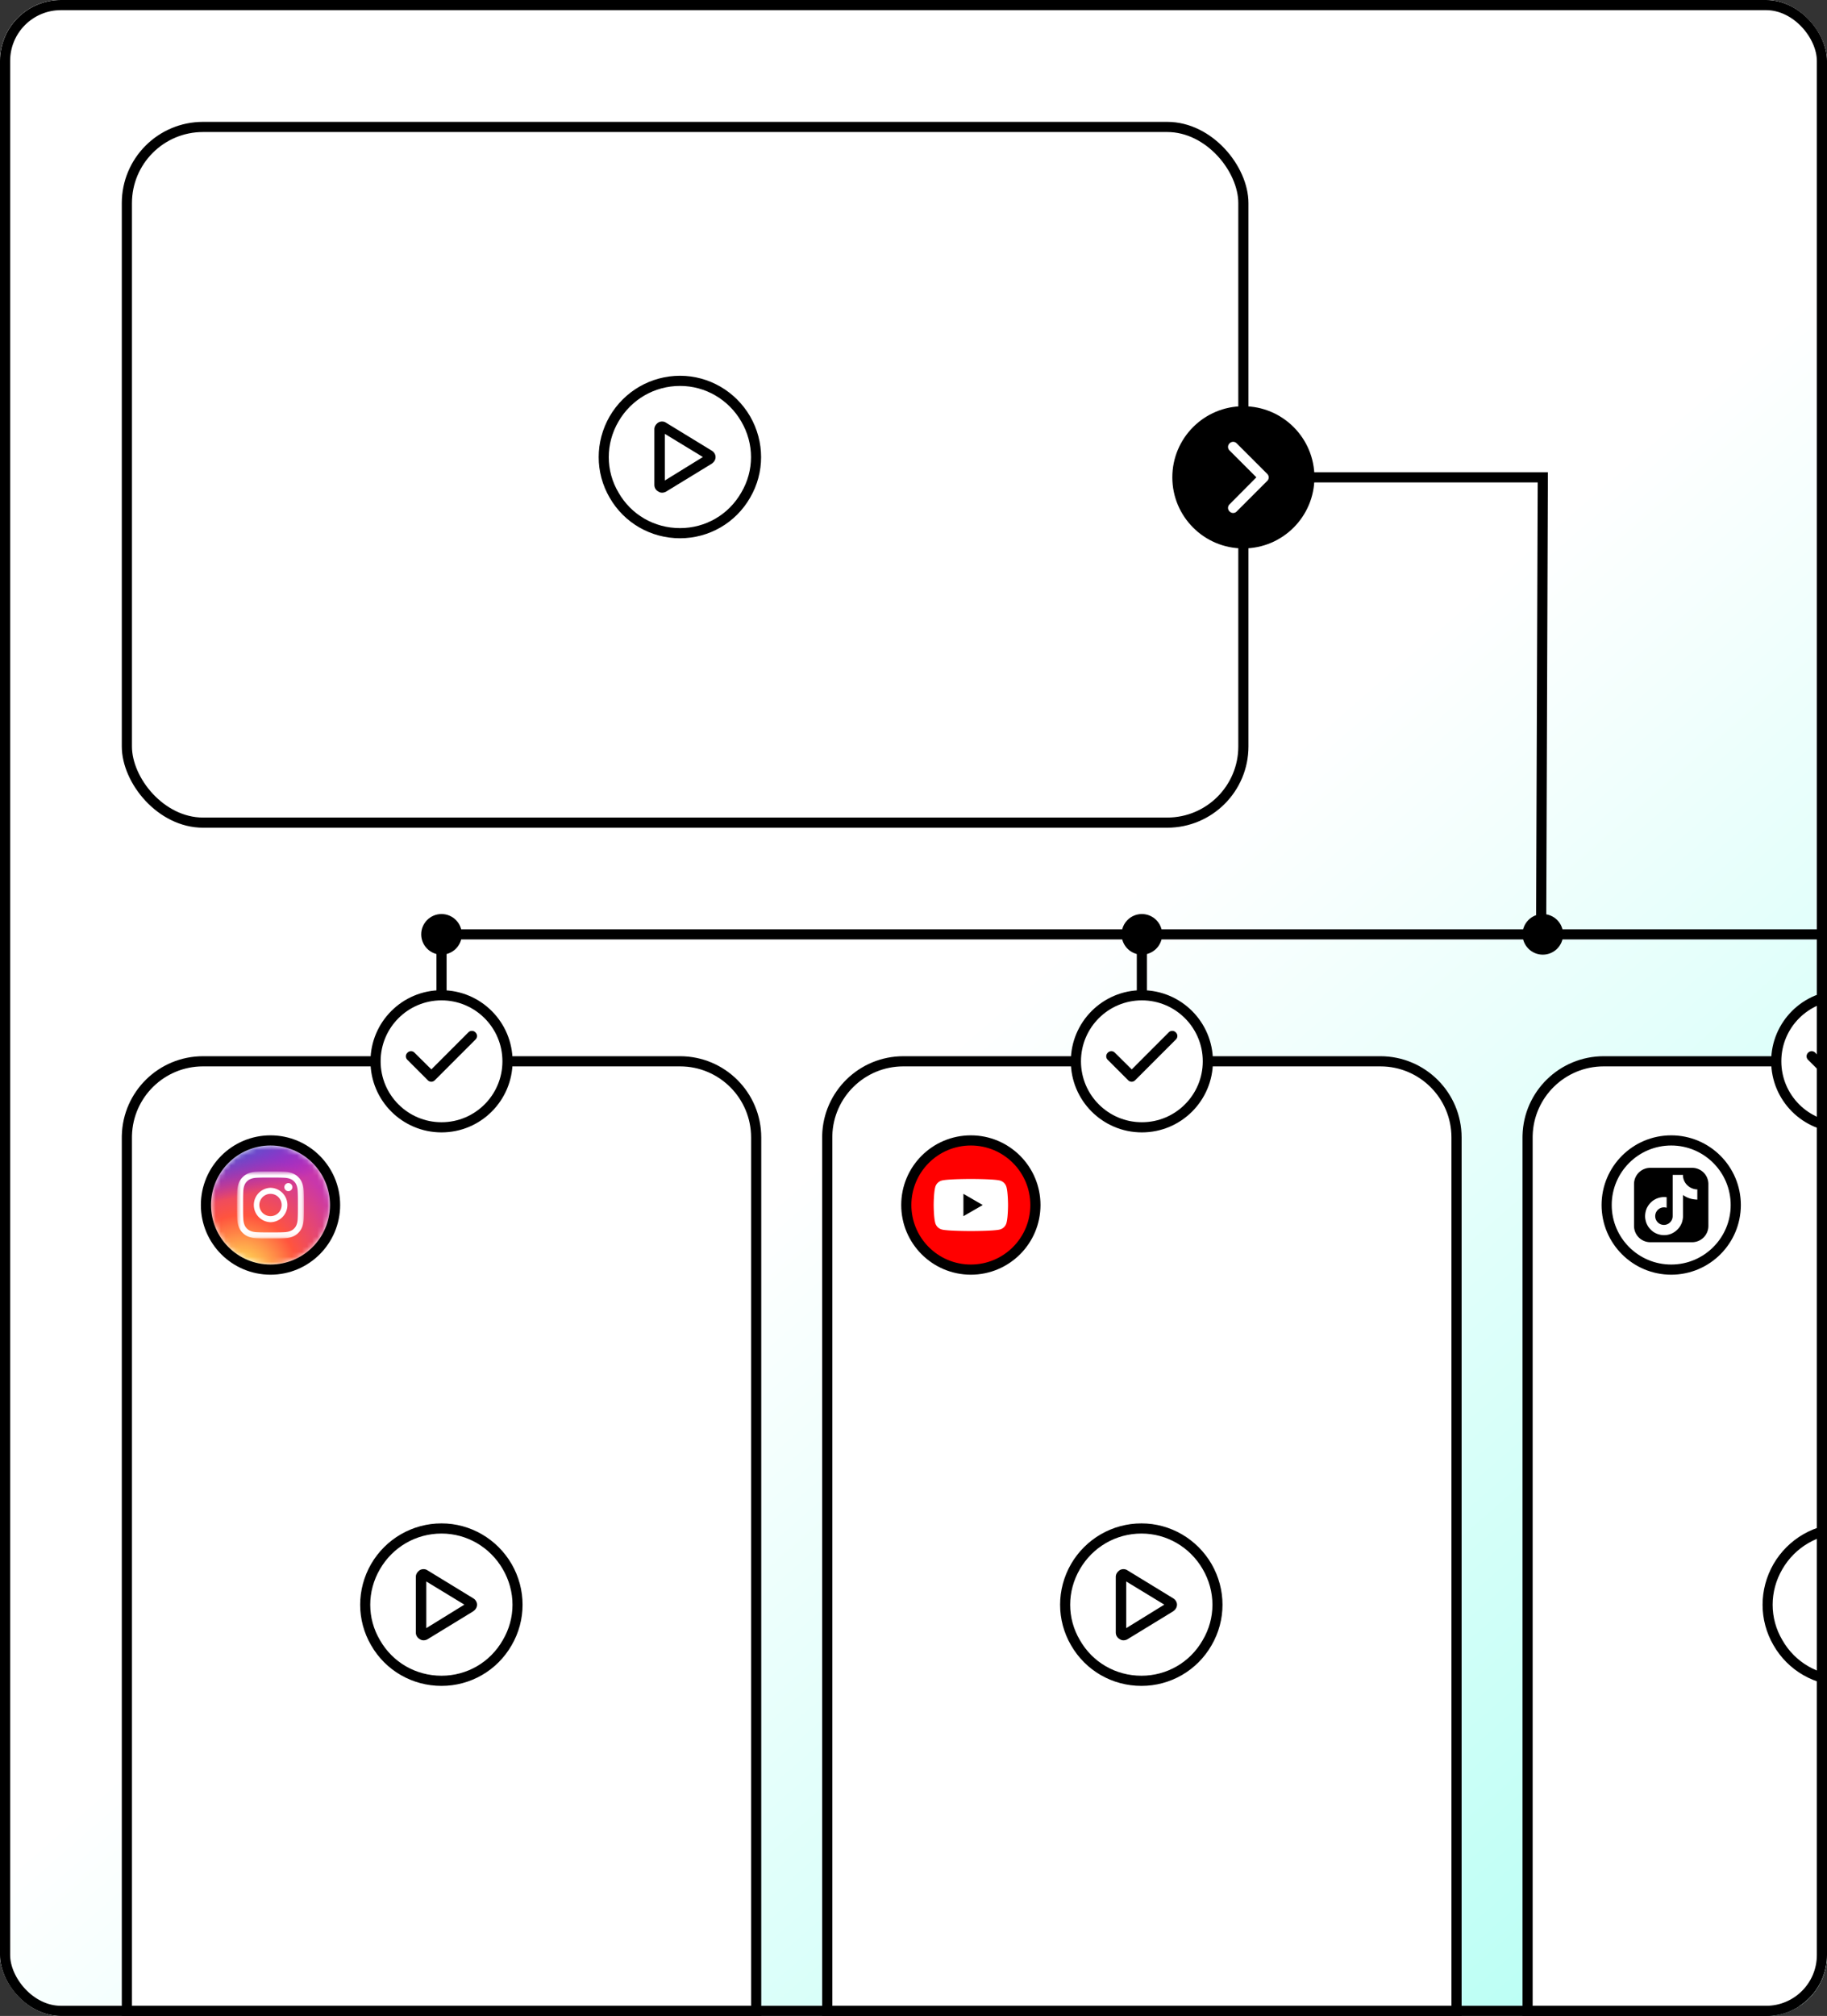 <svg width="360" height="397" fill="none" xmlns="http://www.w3.org/2000/svg"><rect width="100%" height="100%" fill="#333333" stroke="none"/><g clip-path="url(#a)"><rect width="360" height="397" rx="12" fill="#fff"/><rect width="360" height="397" rx="12" fill="url(#b)"/><rect x="25" y="25" width="220" height="137" rx="15" fill="#fff" stroke="#000" stroke-width="2"/><path d="M134 76c-5.062 0-9.625 2.688-12.125 7-2.563 4.375-2.563 9.688 0 14 2.5 4.375 7.063 7 12.125 7 5 0 9.562-2.625 12.062-7 2.563-4.313 2.563-9.625 0-14-2.5-4.313-7.062-7-12.062-7Zm0 30c-5.75 0-11-3-13.875-8-2.875-4.938-2.875-11 0-16C123 77.062 128.25 74 134 74c5.688 0 10.938 3.063 13.812 8 2.876 5 2.876 11.063 0 16-2.874 5-8.124 8-13.812 8Zm4.5-16-7.5-4.563v9.188L138.5 90Zm-7.25-6.75 9 5.5c.438.25.75.75.75 1.25 0 .563-.312 1-.75 1.313l-9 5.5c-.438.25-1.062.312-1.5 0-.5-.25-.812-.75-.812-1.313v-11c0-.5.312-1 .812-1.313.438-.25 1.062-.25 1.5.063Z" fill="#000"/><path d="M40 209h94c8.284 0 15 6.716 15 15v172H25V224l.005-.387C25.21 215.508 31.845 209 40 209Z" fill="#fff" stroke="#000" stroke-width="2"/><mask id="c" style="mask-type:luminance" maskUnits="userSpaceOnUse" x="41" y="225" width="25" height="25"><path d="M65.023 237.303c0-6.473-5.247-11.721-11.72-11.721-6.474 0-11.722 5.248-11.722 11.721s5.248 11.721 11.721 11.721c6.474 0 11.721-5.248 11.721-11.721Z" fill="#fff"/></mask><g mask="url(#c)"><path d="M65.023 237.303c0-6.473-5.247-11.721-11.72-11.721-6.474 0-11.722 5.248-11.722 11.721s5.248 11.721 11.721 11.721c6.474 0 11.721-5.248 11.721-11.721Z" fill="#fff"/><mask id="d" style="mask-type:luminance" maskUnits="userSpaceOnUse" x="40" y="224" width="26" height="26"><path d="M65.756 224.85H40.85v24.904h24.906V224.85Z" fill="#fff"/></mask><g mask="url(#d)"><path d="M53.309 225.037c-5.121 0-6.619.005-6.91.03-1.05.087-1.705.252-2.417.607a4.904 4.904 0 0 0-1.41 1.032c-.778.808-1.25 1.802-1.42 2.983-.083.574-.107.691-.112 3.62-.002.977 0 2.262 0 3.986 0 5.117.005 6.613.03 6.904.085 1.022.245 1.665.585 2.369a5.167 5.167 0 0 0 3.349 2.736c.505.13 1.064.202 1.78.236.305.013 3.4.023 6.499.023 3.098 0 6.196-.004 6.492-.019.83-.04 1.312-.104 1.845-.242a5.134 5.134 0 0 0 3.35-2.741c.332-.687.5-1.355.577-2.324.017-.211.024-3.581.024-6.945 0-3.365-.008-6.728-.024-6.94-.078-.984-.246-1.647-.59-2.347a4.855 4.855 0 0 0-1.05-1.438c-.812-.775-1.804-1.247-2.987-1.417-.573-.083-.687-.108-3.619-.113H53.31Z" fill="url(#e)"/><path d="M53.309 225.037c-5.121 0-6.619.005-6.91.03-1.05.087-1.705.252-2.417.607a4.904 4.904 0 0 0-1.41 1.032c-.778.808-1.25 1.802-1.42 2.983-.083.574-.107.691-.112 3.62-.002.977 0 2.262 0 3.986 0 5.117.005 6.613.03 6.904.085 1.022.245 1.665.585 2.369a5.167 5.167 0 0 0 3.349 2.736c.505.13 1.064.202 1.78.236.305.013 3.4.023 6.499.023 3.098 0 6.196-.004 6.492-.019.83-.04 1.312-.104 1.845-.242a5.134 5.134 0 0 0 3.35-2.741c.332-.687.5-1.355.577-2.324.017-.211.024-3.581.024-6.945 0-3.365-.008-6.728-.024-6.94-.078-.984-.246-1.647-.59-2.347a4.855 4.855 0 0 0-1.05-1.438c-.812-.775-1.804-1.247-2.987-1.417-.573-.083-.687-.108-3.619-.113H53.31Z" fill="url(#f)"/></g><mask id="g" style="mask-type:luminance" maskUnits="userSpaceOnUse" x="46" y="230" width="14" height="14"><path d="M59.895 230.709H46.71v13.186h13.186v-13.186Z" fill="#fff"/></mask><g mask="url(#g)" fill="#fff"><path d="M53.302 231.896c1.762 0 1.97.008 2.663.039.644.028.992.136 1.224.227.306.118.528.262.757.491.232.232.373.451.492.758.09.231.198.582.226 1.223.031.695.039.904.039 2.663 0 1.761-.008 1.97-.039 2.663-.028.644-.136.991-.226 1.223a2.033 2.033 0 0 1-.492.757c-.232.232-.45.374-.757.492-.232.09-.582.198-1.224.227-.695.031-.904.039-2.663.039-1.761 0-1.97-.008-2.663-.039-.643-.029-.991-.137-1.223-.227a2.036 2.036 0 0 1-.757-.492 2.017 2.017 0 0 1-.492-.757c-.09-.232-.198-.582-.227-1.223-.03-.696-.038-.904-.038-2.663 0-1.762.008-1.97.038-2.663.029-.644.137-.992.227-1.223.118-.307.263-.528.492-.758a2.03 2.03 0 0 1 .757-.491c.232-.091.582-.199 1.223-.227.693-.031.902-.039 2.663-.039Zm0-1.187c-1.79 0-2.014.008-2.717.039-.7.031-1.182.144-1.599.306-.435.17-.803.394-1.17.762a3.232 3.232 0 0 0-.762 1.167c-.162.42-.275.899-.306 1.599-.03.706-.039.93-.039 2.72s.008 2.014.039 2.717c.03.701.144 1.182.306 1.599.17.436.395.804.763 1.17.365.365.734.592 1.166.759.42.163.9.276 1.6.307.703.031.927.038 2.717.038s2.014-.007 2.717-.038c.7-.031 1.182-.144 1.6-.307a3.223 3.223 0 0 0 1.166-.759c.365-.366.592-.734.76-1.167.162-.42.275-.899.306-1.599.03-.703.039-.927.039-2.717s-.008-2.014-.039-2.717c-.03-.701-.144-1.183-.306-1.6a3.09 3.09 0 0 0-.755-1.172 3.224 3.224 0 0 0-1.167-.759c-.42-.163-.899-.276-1.599-.307-.706-.033-.93-.041-2.72-.041Z"/><path d="M53.302 233.914a3.388 3.388 0 0 0 0 6.773 3.387 3.387 0 0 0 0-6.773Zm0 5.584a2.197 2.197 0 1 1 .001-4.395 2.197 2.197 0 0 1 0 4.395ZM57.614 233.781a.791.791 0 1 1-1.582 0 .791.791 0 0 1 1.582 0Z"/></g></g><circle cx="53.302" cy="237.303" r="12.721" stroke="#000" stroke-width="2"/><path d="M87 302c-5.063 0-9.625 2.688-12.125 7-2.563 4.375-2.563 9.688 0 14 2.5 4.375 7.063 7 12.125 7 5 0 9.563-2.625 12.063-7 2.562-4.312 2.562-9.625 0-14-2.5-4.312-7.063-7-12.063-7Zm0 30c-5.75 0-11-3-13.875-8-2.875-4.938-2.875-11 0-16C76 303.062 81.25 300 87 300c5.688 0 10.938 3.062 13.812 8 2.876 5 2.876 11.062 0 16-2.874 5-8.124 8-13.812 8Zm4.5-16-7.5-4.562v9.187L91.5 316Zm-7.25-6.75 9 5.5c.438.25.75.75.75 1.25 0 .562-.313 1-.75 1.312l-9 5.5c-.438.25-1.063.313-1.5 0-.5-.25-.813-.75-.813-1.312v-11c0-.5.313-1 .813-1.312.438-.25 1.063-.25 1.5.062Z" fill="#000"/><path d="M178 209h94c8.284 0 15 6.716 15 15v172H163V224l.005-.387C163.21 215.508 169.845 209 178 209Z" fill="#fff" stroke="#000" stroke-width="2"/><circle cx="191.302" cy="237.303" r="12.721" fill="red" stroke="#000" stroke-width="2"/><path d="M198.321 233.775a1.834 1.834 0 0 0-1.295-1.295c-1.142-.306-5.724-.306-5.724-.306s-4.582 0-5.724.306a1.837 1.837 0 0 0-1.295 1.295c-.306 1.143-.306 3.527-.306 3.527s0 2.384.306 3.526a1.837 1.837 0 0 0 1.295 1.296c1.142.306 5.724.306 5.724.306s4.582 0 5.724-.306a1.833 1.833 0 0 0 1.295-1.296c.307-1.142.307-3.526.307-3.526s-.002-2.384-.307-3.527Z" fill="#fff"/><path d="m189.836 239.5 3.806-2.197-3.806-2.198v4.395ZM224.919 302c-5.063 0-9.625 2.688-12.125 7-2.563 4.375-2.563 9.688 0 14 2.5 4.375 7.062 7 12.125 7 5 0 9.562-2.625 12.062-7 2.563-4.312 2.563-9.625 0-14-2.5-4.312-7.062-7-12.062-7Zm0 30c-5.75 0-11-3-13.875-8-2.875-4.938-2.875-11 0-16 2.875-4.938 8.125-8 13.875-8 5.687 0 10.937 3.062 13.812 8 2.875 5 2.875 11.062 0 16-2.875 5-8.125 8-13.812 8Zm4.5-16-7.5-4.562v9.187l7.5-4.625Zm-7.25-6.75 9 5.5c.437.25.75.75.75 1.25 0 .562-.313 1-.75 1.312l-9 5.5c-.438.25-1.063.313-1.5 0-.5-.25-.813-.75-.813-1.312v-11c0-.5.313-1 .813-1.312.437-.25 1.062-.25 1.5.062Z" fill="#000"/><path d="M316 209h94c8.284 0 15 6.716 15 15v172H301V224l.005-.387C301.21 215.508 307.845 209 316 209Z" fill="#fff" stroke="#000" stroke-width="2"/><circle cx="329.302" cy="237.303" r="12.721" fill="#fff" stroke="#000" stroke-width="2"/><g clip-path="url(#h)"><path d="M333.423 229.977h-8.241a3.204 3.204 0 0 0-3.205 3.205v8.241a3.205 3.205 0 0 0 3.205 3.205h8.241a3.205 3.205 0 0 0 3.205-3.205v-8.241a3.204 3.204 0 0 0-3.205-3.205Z" fill="#000"/><path d="M333.165 233.906a3.03 3.03 0 0 1-.234-.136 3.36 3.36 0 0 1-.6-.51 2.83 2.83 0 0 1-.676-1.396h.002a1.748 1.748 0 0 1-.027-.497h-2.038v7.883c0 .106 0 .21-.005.314l-.002.038-.001.018v.004a1.726 1.726 0 0 1-1.714 1.597c-.95 0-1.72-.775-1.72-1.731a1.725 1.725 0 0 1 2.249-1.647l.003-2.076a3.79 3.79 0 0 0-2.918.854 3.997 3.997 0 0 0-.873 1.076c-.086.148-.411.745-.45 1.712-.025.549.14 1.118.219 1.353v.005c.049.139.241.611.553 1.01.252.319.55.6.883.833v-.005l.005.005c.987.67 2.081.626 2.081.626.19-.007.824 0 1.545-.341.799-.379 1.254-.943 1.254-.943a3.9 3.9 0 0 0 .683-1.135 4.24 4.24 0 0 0 .246-1.299v-4.182c.025.015.355.232.355.232s.474.305 1.214.503c.532.141 1.247.17 1.247.17v-2.023c-.251.027-.76-.052-1.281-.312Z" fill="#fff"/></g><path d="M363.337 302c-5.062 0-9.625 2.688-12.125 7-2.562 4.375-2.562 9.688 0 14 2.5 4.375 7.063 7 12.125 7 5 0 9.563-2.625 12.063-7 2.562-4.312 2.562-9.625 0-14-2.5-4.312-7.063-7-12.063-7Zm0 30c-5.75 0-11-3-13.875-8-2.875-4.938-2.875-11 0-16 2.875-4.938 8.125-8 13.875-8 5.688 0 10.938 3.062 13.813 8 2.875 5 2.875 11.062 0 16-2.875 5-8.125 8-13.813 8Zm4.5-16-7.5-4.562v9.187l7.5-4.625Zm-7.25-6.75 9 5.5c.438.25.75.75.75 1.25 0 .562-.312 1-.75 1.312l-9 5.5c-.437.25-1.062.313-1.5 0-.5-.25-.812-.75-.812-1.312v-11c0-.5.312-1 .812-1.312.438-.25 1.063-.25 1.5.062Z" fill="#000"/><circle cx="225" cy="209" r="13" fill="#fff" stroke="#000" stroke-width="2"/><circle cx="363" cy="209" r="13" fill="#fff" stroke="#000" stroke-width="2"/><path d="M303.669 184 304 94h-47M225 184v12" stroke="#000" stroke-width="2"/><path d="M87 209v-25h318" stroke="#000" stroke-width="2"/><circle cx="87" cy="209" r="13" fill="#fff" stroke="#000" stroke-width="2"/><circle cx="225" cy="184" r="3" fill="#000" stroke="#000" stroke-width="2"/><circle cx="304" cy="184" r="3" fill="#000" stroke="#000" stroke-width="2"/><circle cx="87" cy="184" r="3" fill="#000" stroke="#000" stroke-width="2"/><path d="M93.688 203.312a.964.964 0 0 1 0 1.407l-8 8a.964.964 0 0 1-1.407 0l-4-4a.965.965 0 0 1 0-1.407.964.964 0 0 1 1.406 0L85 210.594l7.281-7.282a.964.964 0 0 1 1.406 0ZM231.688 203.312a.965.965 0 0 1 0 1.407l-8 8a.965.965 0 0 1-1.407 0l-4-4a.965.965 0 0 1 0-1.407.965.965 0 0 1 1.407 0l3.312 3.282 7.281-7.282a.965.965 0 0 1 1.407 0ZM369.688 203.312a.965.965 0 0 1 0 1.407l-8 8a.965.965 0 0 1-1.407 0l-4-4a.965.965 0 0 1 0-1.407.965.965 0 0 1 1.407 0l3.312 3.282 7.281-7.282a.965.965 0 0 1 1.407 0Z" fill="#000"/><circle cx="245" cy="94" r="13" fill="#000" stroke="#000" stroke-width="2"/><path d="M249.688 93.313a.964.964 0 0 1 0 1.406l-6 6a.965.965 0 0 1-1.407 0 .964.964 0 0 1 0-1.406L247.562 94l-5.281-5.281a.964.964 0 0 1 0-1.406.964.964 0 0 1 1.407 0l6 6Z" fill="#fff"/></g><rect x="1" y="1" width="358" height="395" rx="11" stroke="#000" stroke-width="2"/><defs><radialGradient id="e" cx="0" cy="0" r="1" gradientUnits="userSpaceOnUse" gradientTransform="matrix(0 -24.306 22.613 0 47.555 251.451)"><stop stop-color="#FD5"/><stop offset=".1" stop-color="#FD5"/><stop offset=".5" stop-color="#FF543E"/><stop offset="1" stop-color="#C837AB"/></radialGradient><radialGradient id="f" cx="0" cy="0" r="1" gradientUnits="userSpaceOnUse" gradientTransform="rotate(78.678 -119.894 135.93) scale(10.865 44.798)"><stop stop-color="#3771C8"/><stop offset=".128" stop-color="#3771C8"/><stop offset="1" stop-color="#60F" stop-opacity="0"/></radialGradient><clipPath id="a"><rect width="360" height="397" rx="12" fill="#fff"/></clipPath><clipPath id="h"><path fill="#fff" transform="translate(321.977 229.977)" d="M0 0h14.651v14.651H0z"/></clipPath><linearGradient id="b" x1="251" y1="150.379" x2="560.489" y2="505.274" gradientUnits="userSpaceOnUse"><stop stop-color="#fff"/><stop offset="1" stop-color="#6FFFE9"/></linearGradient></defs></svg>
